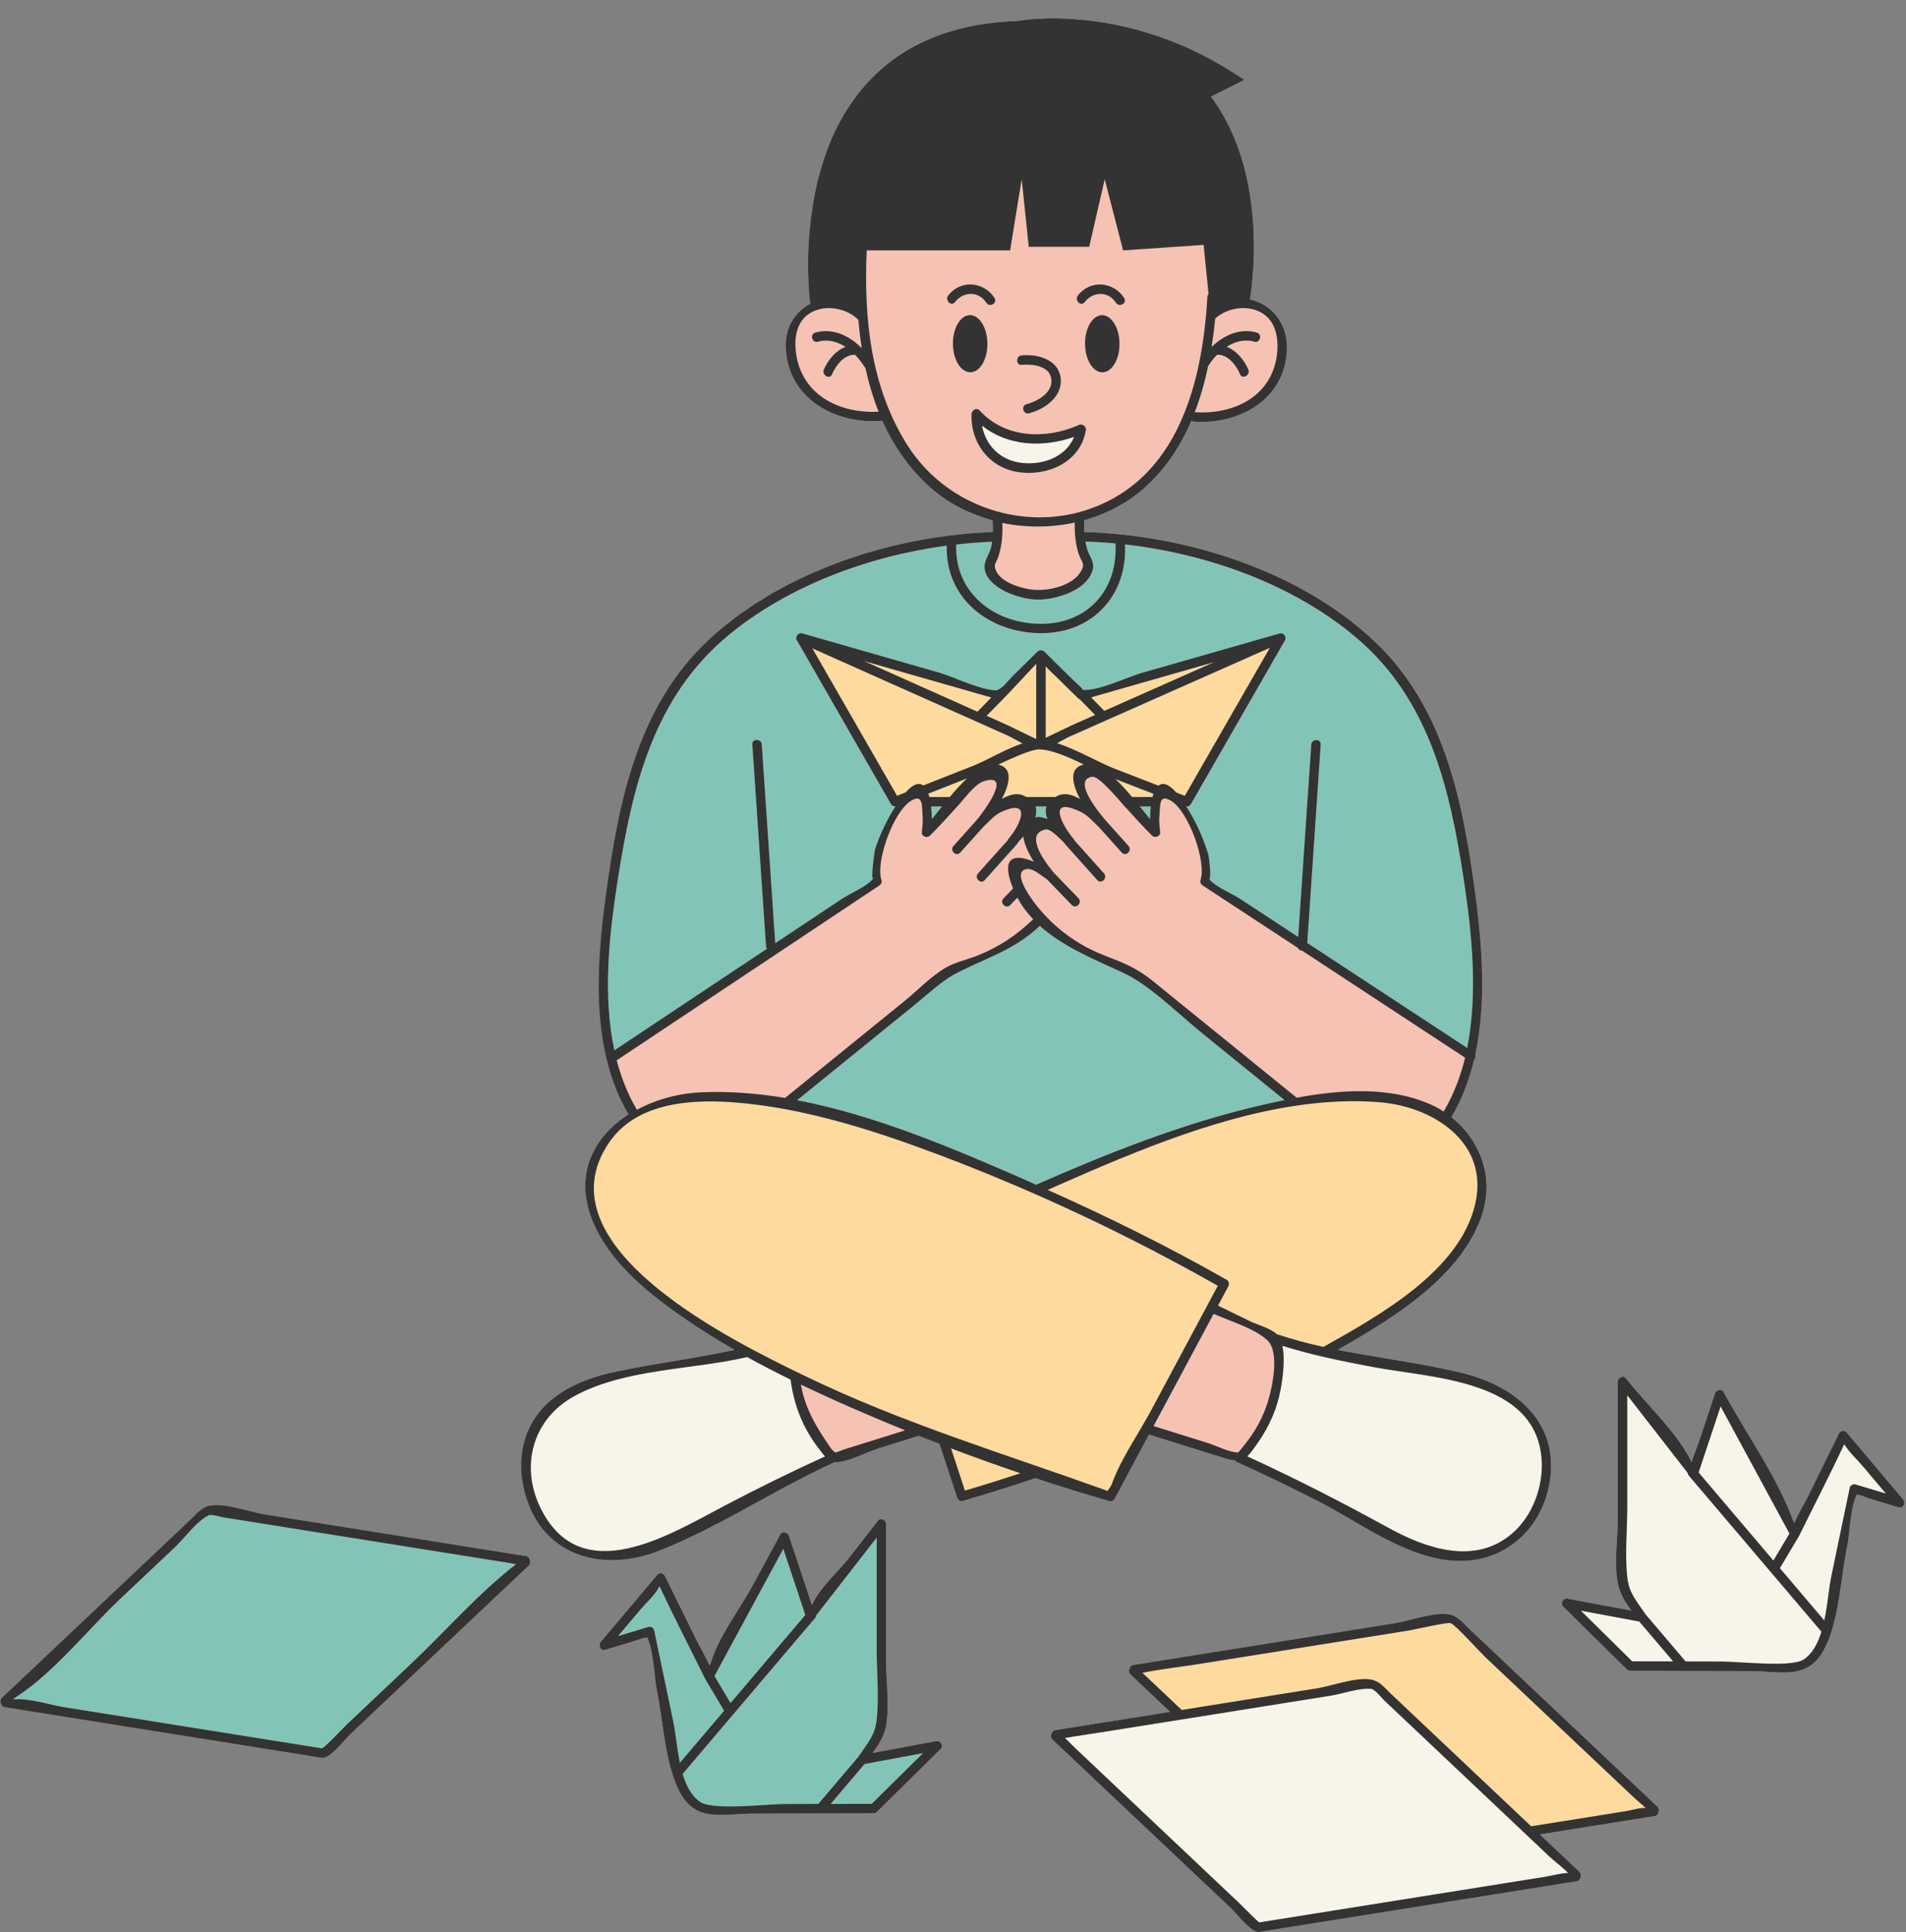 <?xml version="1.0" encoding="UTF-8"?><svg xmlns="http://www.w3.org/2000/svg" xmlns:xlink="http://www.w3.org/1999/xlink" height="504.8" preserveAspectRatio="xMidYMid meet" version="1.0" viewBox="-0.1 -4.8 498.2 504.8" width="498.2" zoomAndPan="magnify"><rect x="-0.1" y="-4.8" width="498.2" height="504.8" fill="#808080" stroke="none"/><g id="change1_1"><path d="M245.76,452.19c-5.55,5.47-11.09,10.95-16.64,16.42c-0.03,0.03-0.07,0.04-0.1,0.07 c-0.09,0.08-0.18,0.15-0.3,0.2c-0.11,0.04-0.21,0.05-0.31,0.06c-0.06,0-0.1,0.03-0.16,0.03c-4.55,0.01-9.09,0.02-13.64,0.03 c-0.14,0.03-0.28,0.03-0.42,0c-5.75,0.02-11.5,0.03-17.25,0.04c-8.17,0.01-15.25,2.52-19.5-5.91c-3.78-7.5-4.19-18.47-5.9-26.68 c-0.66-3.13-0.79-10.22-2.51-13.46c-0.08,0.02-0.16,0.04-0.26,0.06c-1.28,0.22-2.57,0.77-3.82,1.15c-2.27,0.68-4.55,1.37-6.82,2.05 c-1.26,0.38-1.95-1.18-1.2-2.07c4.93-5.84,9.86-11.69,14.79-17.54c0.49-0.58,1.61-0.43,1.94,0.25c2.81,5.69,5.61,11.39,8.42,17.09 c1.02,2.06,2.36,4.2,3.3,6.38c0.13-0.24,0.25-0.48,0.32-0.73c2.02-6.85,7.63-14.09,11.03-20.36c2.37-4.37,4.74-8.75,7.11-13.12 c0.53-0.98,1.94-0.66,2.26,0.3c1.43,4.3,2.87,8.6,4.3,12.9c0.57,1.73,1.19,3.47,1.75,5.21c1.73-4.26,7.01-8.9,9.78-12.46 c2.49-3.21,4.98-6.41,7.47-9.61c0.69-0.89,2.11-0.1,2.11,0.87c0,11.88,0,23.76,0,35.64c0,5.42,0.92,11.78,0,17.13 c-0.46,2.7-1.93,4.85-3.52,7.06c5.53-1.02,11.05-2.05,16.58-3.08C245.73,449.89,246.71,451.25,245.76,452.19z M497.34,386.95 c-4.93-5.85-9.86-11.7-14.79-17.54c-0.49-0.58-1.61-0.43-1.94,0.25c-2.67,5.42-5.34,10.84-8.01,16.27c-1.13,2.3-2.65,4.73-3.69,7.18 c-0.12-0.23-0.25-0.46-0.33-0.69c-4.26-11.53-12.27-22.64-18.13-33.48c-0.53-0.98-1.94-0.67-2.26,0.3c-1.43,4.3-2.87,8.6-4.3,12.9 c-0.55,1.64-1.35,3.38-1.82,5.1c-3.68-7.75-11.92-15.18-17.18-21.95c-0.69-0.88-2.11-0.11-2.11,0.87c0,11.88,0,23.76,0,35.64 c0,5.36-1.03,11.85,0,17.13c0.53,2.71,1.95,4.83,3.53,7.06c-5.53-1.03-11.06-2.06-16.59-3.09c-1.16-0.22-2.14,1.14-1.2,2.07 c5.55,5.47,11.09,10.95,16.64,16.42c0.03,0.03,0.07,0.04,0.1,0.06c0.09,0.08,0.19,0.15,0.31,0.2c0.1,0.04,0.2,0.05,0.3,0.06 c0.06,0.01,0.1,0.03,0.16,0.03c4.55,0.01,9.09,0.02,13.64,0.03c0.14,0.03,0.28,0.03,0.42,0c5.75,0.01,11.5,0.02,17.25,0.04 c8.28,0.02,15.14,2.51,19.5-5.91c3.84-7.41,4.19-18.52,5.9-26.68c0.67-3.2,0.78-10.3,2.54-13.52c0.89,0,2.36,0.76,3.18,1.01 c2.57,0.77,5.13,1.55,7.7,2.32C497.41,389.4,498.09,387.84,497.34,386.95z M402.51,438.32c-6.18-5.83-12.35-11.66-18.53-17.5 c-1.73-1.64-2.96-3.35-5.19-3.8c-3.87-0.79-10.46,1.67-14.3,2.28c-9.33,1.49-18.66,2.98-27.99,4.47c-13.5,2.15-27,4.31-40.49,6.46 c-0.42,0.07-0.75,0.48-0.86,0.86c-0.04,0.12-0.08,0.25-0.11,0.37c-0.13,0.41,0.01,0.91,0.32,1.2c3.46,3.27,6.92,6.53,10.38,9.8 c-10.04,1.6-20.07,3.2-30.11,4.8c-0.42,0.07-0.75,0.48-0.86,0.86c-0.04,0.12-0.08,0.25-0.11,0.37c-0.13,0.41,0.01,0.91,0.32,1.2 c9.51,8.98,19.02,17.96,28.53,26.94c6.02,5.68,12.03,11.37,18.05,17.05c1.76,1.66,4.52,5.51,6.96,6.26c0.26,0.08,0.47,0.06,0.67,0 c27.64-4.41,55.27-8.82,82.91-13.23c0.42-0.07,0.75-0.48,0.86-0.86c0.04-0.12,0.08-0.25,0.11-0.37c0.13-0.41-0.01-0.91-0.32-1.2 c-3.46-3.27-6.92-6.53-10.38-9.8c10.04-1.6,20.07-3.2,30.11-4.8c0.42-0.07,0.75-0.48,0.86-0.86c0.04-0.12,0.08-0.25,0.11-0.37 c0.13-0.41-0.01-0.91-0.32-1.2C422.93,457.61,412.72,447.96,402.51,438.32z M138.36,402.63c-0.12-0.38-0.44-0.8-0.86-0.86 c-13.17-2.1-26.35-4.2-39.52-6.3c-9.65-1.54-19.31-3.08-28.96-4.62c-3.83-0.61-10.43-3.07-14.3-2.28c-2.23,0.45-3.45,2.16-5.19,3.8 c-5.94,5.61-11.89,11.23-17.83,16.84c-10.44,9.86-20.89,19.73-31.33,29.59c-0.31,0.29-0.44,0.79-0.32,1.2 c0.04,0.12,0.08,0.25,0.11,0.37c0.12,0.38,0.44,0.8,0.86,0.86c27.64,4.41,55.27,8.82,82.91,13.23c0.2,0.06,0.42,0.08,0.68,0 c2.46-0.76,5.21-4.61,6.96-6.26c6.02-5.68,12.03-11.37,18.05-17.05c9.51-8.98,19.02-17.96,28.53-26.94c0.31-0.29,0.44-0.79,0.32-1.2 C138.43,402.88,138.4,402.76,138.36,402.63z M291.24,386.8c3-5.6,6-11.2,8.99-16.8c6.56,2.05,13.12,4.1,19.68,6.15 c1.11,0.35,1.98,0.53,2.75,0.59c0.1,0.15,0.24,0.28,0.46,0.38c7.05,3.19,14.03,6.58,20.93,10.07c10.76,5.44,21.9,14.08,34.14,15.63 c14.23,1.81,25.49-7.96,27.01-22c1.58-14.58-9.51-23.48-22.6-26.78c-10.86-2.75-22.05-4.02-33.05-6.18 c14.62-8.29,33.37-19.66,38.1-36.43c2.65-9.39-1.15-18.67-8.36-24.36c2.76-4.64,4.67-9.69,5.92-14.97c0.36-0.35,0.52-0.91,0.34-1.41 c3.01-13.98,1.7-29.4-0.13-42.81c-3.25-23.8-8.13-48.05-26.22-65.13c-19.55-18.46-49.19-27.8-75.81-28.56 c-0.02,0-0.03,0.01-0.05,0.01c-0.07-1.03-0.07-2.07-0.03-3.09c4.82-1.35,9.38-3.5,13.37-6.5c6.74-5.07,11.41-11.9,14.64-19.5 c0.18,0.13,0.38,0.23,0.65,0.25c12.4,0.89,24.66-6.4,24.31-20.05c-0.16-6.26-4.49-10.76-9.65-11.87c0.95-5.94,4.37-33.5-10.19-52.95 l8.68-4.39c-30.2-20.86-58.9-15.48-58.9-15.48l0.07,0.04c-64.46,1.85-54.61,73.78-54.61,73.78s0.13,0,0.34,0 c-3.82,1.87-6.67,5.75-6.67,10.85c0,13.66,12.54,20.81,24.92,19.92c0.11-0.01,0.2-0.05,0.3-0.08c2.88,6.43,6.86,12.3,12.3,17.24 c4.69,4.25,10.41,7.18,16.53,8.82c0.07,1,0.1,2.02,0.06,3.04c-26.01,0.98-54.66,10.11-73.92,27.81 c-18.99,17.46-23.89,42.54-27.25,67.16c-2.52,18.47-4,40.34,5.92,57.1c0.01,0.02,0.03,0.03,0.05,0.05 c-9.29,5.94-14.66,16.05-9.03,28.68c4.76,10.7,14.93,18.62,24.34,25.08c4.03,2.76,8.19,5.33,12.42,7.76 c-9.98,2.14-20.08,3.45-30.07,5.47c-6.92,1.4-14.13,3.85-19.28,8.9c-7.18,7.05-7.99,17.53-4.26,26.56 c5.69,13.82,20.5,16.73,33.49,11.7c15.91-6.16,30.69-16.23,46.32-23.32c3.12,0.25,8.19-2.56,11.15-3.48c3.6-1.12,7.2-2.25,10.8-3.37 c1.79,0.71,3.59,1.41,5.38,2.11c1.54,4.68,3.09,9.36,4.63,14.04c0.21,0.63,0.85,1.05,1.52,0.86c6.36-1.82,12.65-3.86,18.92-5.94 c6.38,2.14,12.8,4.13,19.25,5.97C290.35,387.52,290.98,387.28,291.24,386.8z" fill="#F5C2B4"/></g><g id="change2_1"><path d="M189.15,442.14c-3.85,4.53-7.71,9.07-11.56,13.6c-0.78-3.78-1.1-7.73-1.69-10.55 c-1.67-8.02-3.35-16.04-5.02-24.06c-0.13-0.64-0.91-1.04-1.52-0.86c-2.64,0.8-5.29,1.59-7.93,2.39c1.96-2.32,3.92-4.65,5.88-6.97 c1.48-1.76,3.6-3.56,4.69-5.56c0.11-0.21,0.18-0.35,0.26-0.52c3.81,8.12,7.94,16.1,11.9,24.14 C185.82,436.55,187.49,439.35,189.15,442.14z M229.04,444.51c0.65-5.94,0-12.34,0-18.31c0-9.75,0-19.5,0-29.25 c-5.26,6.77-10.53,13.54-15.79,20.3c-0.03,0.23-0.1,0.46-0.28,0.67c-11.55,13.59-23.1,27.18-34.65,40.77 c0.91,3.04,2.28,5.72,4.57,7.29c3.42,2.33,17,0.57,22.63,0.56c2.75-0.01,5.51-0.01,8.26-0.02c3.49-4.1,6.97-8.2,10.46-12.3 C226.8,450.47,228.59,448.61,229.04,444.51z M210.4,417.15c-1.92-5.76-3.84-11.52-5.76-17.28c-6,11.08-12,22.15-18,33.23 c1.4,2.35,2.8,4.71,4.2,7.06C197.36,432.49,203.88,424.82,210.4,417.15z M217.04,466.51c3.57-0.01,7.14-0.02,10.71-0.02 c4.47-4.41,8.94-8.83,13.42-13.24c-5.09,0.95-10.19,1.9-15.28,2.84C222.94,459.56,219.99,463.04,217.04,466.51z M117.6,401.07 c-14.26-2.27-28.51-4.55-42.77-6.82c-5.49-0.88-10.98-1.75-16.47-2.63c-1.06-0.17-2.63-0.72-3.75-0.63 c-0.05,0.02-0.06,0.04-0.12,0.07c-3.17,1.54-6.33,6-8.9,8.42c-4.75,4.48-9.5,8.97-14.25,13.45c-8.46,7.99-17.19,19.11-26.96,25.46 c-0.48,0.31-0.82,0.56-1.06,0.77c0.16,0.01,0.3,0.01,0.41,0c4.07-0.27,9.15,1.46,13.17,2.1c22.4,3.57,44.79,7.15,67.19,10.72 c1.06-0.55,5.16-5,6.72-6.47c5.46-5.15,10.91-10.3,16.37-15.46c9.02-8.52,17.77-18.58,27.62-26.21c-0.81-0.13-1.62-0.28-2.42-0.41 C127.45,402.64,122.53,401.86,117.6,401.07z M382.52,225.15c-3.63-23.87-8.97-47.07-28.11-63.3c-16.28-13.81-38.78-21.9-60.47-24.36 c0.7,13.25-8.44,23.24-21.93,23.2c-13.43-0.04-25.05-8.96-24.64-22.88c-20.53,2.76-41.49,10.55-57.03,23.39 c-19.72,16.3-25.21,39.8-29,64.1c-2.16,13.87-3.97,29.96-0.85,44.42c13.3-8.85,26.61-17.71,39.91-26.56 c-0.14-0.23-0.26-0.44-0.28-0.73c-1.19-17.56-2.38-35.11-3.57-52.67c-0.11-1.59,2.36-1.58,2.47,0c1.17,17.31,2.35,34.62,3.52,51.93 c5.82-3.87,11.63-7.74,17.45-11.61c1.97-1.31,6.68-3.29,8.19-5.34c-0.81,0.57,0.36-7.32,0.4-7.45c1.28-3.97,3.16-7.87,5.41-11.41 c-0.52,0.13-0.91-0.1-1.13-0.48c-0.03-0.04-0.07-0.06-0.1-0.11c-8.15-14.18-16.29-28.35-24.44-42.53c-0.31-0.29-0.37-0.67-0.25-1.03 c0.13-0.66,0.78-1.21,1.52-0.99c12.01,3.44,24.02,6.87,36.02,10.31c3.4,0.97,10.82,4.66,14.92,4.57c0.09-0.09,0.3-0.22,0.71-0.43 c1-0.51,2.45-2.42,3.22-3.17c2.21-2.18,4.43-4.36,6.64-6.54c0,0,0.01-0.01,0.02-0.01c0.02-0.02,0.05-0.03,0.08-0.05 c0.46-0.37,1.11-0.37,1.56,0.01c0.02,0.02,0.05,0.03,0.07,0.05c0,0,0.01,0.01,0.02,0.01c2.21,2.18,4.43,4.36,6.64,6.54 c1.69,1.66,3.94,3.51,3.35,3.47c4.39,0.3,11.33-3.24,15.5-4.43c12.01-3.44,24.02-6.87,36.02-10.31c1.05-0.3,1.93,0.89,1.4,1.82 c-8.19,14.25-16.37,28.49-24.56,42.74c-0.03,0.05-0.07,0.07-0.1,0.12c-0.22,0.38-0.61,0.61-1.14,0.48 c2.51,3.95,4.55,8.35,5.84,12.83c0.06,0.21,0.92,6.74,0.08,6.09c1.56,2.05,6.11,3.9,8.13,5.23c5.07,3.33,10.15,6.66,15.22,9.99 c1.14-16.75,2.27-33.5,3.41-50.25c0.11-1.58,2.58-1.59,2.47,0c-1.17,17.27-2.34,34.54-3.51,51.81c13.93,9.14,27.87,18.29,41.8,27.43 C386.28,254.68,384.6,238.77,382.52,225.15z M272.01,158.17c12.35,0,20.17-9.06,19.45-20.99c-2.63-0.25-5.25-0.42-7.84-0.5 c0.11,0.62,0.23,1.23,0.4,1.82c0.57,2.1,2.01,3.34,1.52,5.41c-1.32,5.65-10,8.12-14.84,7.93c-4.22-0.16-12.59-2.8-13.43-8 c-0.32-2.01,1.25-3.72,1.71-5.76c0.1-0.44,0.17-0.9,0.24-1.35c-3.1,0.12-6.22,0.37-9.37,0.73 C249.38,150.05,259.78,158.17,272.01,158.17z M293.46,249.34c-7.32-3.4-15.62-6.72-21.76-12.24c-7.14,6.66-14.09,8.27-22.5,12.74 c-3.04,1.62-7.21,5.44-10.42,8.05c-10.17,8.25-20.35,16.5-30.52,24.75c20.84,3.98,41.47,12.88,60.03,20.99 c0.81,0.36,1.62,0.74,2.43,1.1c18.78-8.27,38.04-15.91,58.06-20.6c2.23-0.52,4.54-1.04,6.89-1.52 c-7.21-5.85-14.42-11.69-21.62-17.54C307.61,259.85,300.4,252.56,293.46,249.34z M273.68,209.21c-0.45-1.14-0.61-2.27-0.25-3.31 c-0.96,0-1.92,0-2.88,0c0.31,0.89,0.25,1.85-0.06,2.82C271.52,208.53,272.6,208.74,273.68,209.21z M243.27,205.9 c0.13,1.06,0.19,2.19,0.2,3.33c0.82-1.01,1.71-2.14,2.67-3.33C245.18,205.9,244.23,205.9,243.27,205.9z M297.83,205.9 c0.96,1.2,1.86,2.33,2.68,3.33c0.01-1.14,0.07-2.27,0.19-3.33C299.74,205.9,298.79,205.9,297.83,205.9z" fill="#83C4B8"/></g><g id="change3_1"><path d="M430.1,467.59h-0.01c-1.66-0.1-3.62,0.58-5.27,0.84c-8.23,1.32-16.45,2.63-24.68,3.94 c-6.01-5.67-12.01-11.34-18.01-17.01c-6.18-5.84-12.35-11.67-18.53-17.5c-1.74-1.64-2.96-3.35-5.19-3.8 c-3.87-0.79-10.47,1.67-14.3,2.28c-9.33,1.49-18.66,2.97-27.98,4.47c-2.44,0.39-4.87,0.78-7.31,1.17c-2.34-2.21-4.67-4.41-7.01-6.62 c-1.09-1.03-2.17-2.07-3.27-3.09c4.64-0.96,9.46-1.46,14.13-2.2c18.24-2.9,36.47-5.81,54.7-8.72c2.56-0.41,10.74-2.36,11.73-2.06 c1.21,0.36,7.37,7.27,9.4,9.19c12.82,12.11,25.64,24.21,38.46,36.32C427.93,465.71,429.1,466.61,430.1,467.59z M320.51,329.59 c0.45,0.26,0.6,0.65,0.58,1.05c0.01,0.21-0.02,0.42-0.14,0.64c-0.9,1.68-1.8,3.37-2.7,5.05c2.84,1.38,5.67,2.77,8.51,4.15 c1.69,0.82,5.29,1.81,6.84,3.3c4.02,1.36,8.11,2.44,12.23,3.34c14.46-8.15,35.66-19.81,39.68-37.4 c3.68-16.08-11.02-25.36-24.89-26.52c-7.38-0.62-14.9-0.19-22.44,0.96c-22.3,3.4-44.75,13.23-64.45,21.93 C289.65,313.21,305.37,320.95,320.51,329.59z M252.13,384.65c4.86-1.41,9.7-2.95,14.52-4.53c-6.09-2.06-12.15-4.23-18.16-6.51 C249.7,377.29,250.92,380.97,252.13,384.65z M318.23,331.13c-23.07-13.09-47.37-24.56-72.15-33.94 c-16.11-6.1-32.9-11.62-50.08-13.58c-12.36-1.41-28.86-1.49-36.79,9.96c-18.95,27.35,33.16,52.43,51.01,61.08 c25.4,12.31,51.94,20.29,78.36,29.77c0.19,0.08,0.5,0.21,0.82,0.33c0.2-0.36,0.84-1.03,1.19-1.99c2.35-6.49,6.89-12.86,10.14-18.95 C306.56,352.92,312.39,342.02,318.23,331.13z M255.39,181.16c1.21-1.24,2.42-2.47,3.63-3.71c-11.11-3.18-22.21-6.36-33.3-9.53 c5.13,2.29,10.25,4.57,15.38,6.86C245.86,176.91,250.63,179.03,255.39,181.16z M262.54,184.35c1.66,0.74,6.24,3.04,8.21,3.95 c0-6.55,0-13.09,0-19.64c-2.29,2.39-7.09,7.62-8.53,9.04c-1.48,1.51-2.95,3.02-4.43,4.53C259.37,182.94,260.95,183.64,262.54,184.35 z M302.23,174.87c5.03-2.23,10.05-4.45,15.08-6.68c-10.73,3.07-21.47,6.14-32.2,9.22c1.15,1.18,2.3,2.35,3.45,3.53 C293.12,178.91,297.68,176.89,302.23,174.87z M261.79,203.95c1.9-1.11,3.88-1.68,5.67-0.9c0.27,0.12,0.48,0.25,0.72,0.38 c2.55,0,5.09,0,7.64,0c0.22-0.13,0.43-0.26,0.71-0.38c1.78-0.77,3.77-0.2,5.68,0.92c-2.06-3.99-3.02-8.16,1.01-9.02 c-4.11-1.99-8.55-3.96-11.77-3.95c-1.94,0-6.45,2.02-10.63,3.96C264.77,195.85,263.83,199.98,261.79,203.95z M248.16,203.43 c1.45-1.73,2.98-3.44,4.53-4.87c-3.38,1.33-6.76,2.66-10.14,3.99c0.1,0.27,0.19,0.57,0.27,0.88 C244.6,203.43,246.38,203.43,248.16,203.43z M286.14,182c-1.32-1.35-2.65-2.71-3.97-4.06c-0.15-0.06-0.3-0.12-0.41-0.24 c-1.77-1.75-3.55-3.49-5.32-5.24c-0.51-0.51-2.06-1.95-3.21-3.16c0,6.23,0,12.45,0,18.68c2.22-1.05,6.18-2.99,7.56-3.61 C282.57,183.58,284.36,182.79,286.14,182z M236.61,202.25c2.03-2.28,3.53-2.63,4.6-1.81c4.34-1.71,8.69-3.42,13.03-5.13 c3.39-1.34,8.43-4.36,12.9-5.87c-1.47-0.77-2.89-1.63-3.92-2.09c-7.19-3.22-14.38-6.43-21.58-9.64c-9.8-4.37-19.61-8.75-29.41-13.12 c7.38,12.85,14.77,25.69,22.15,38.54C235.12,202.84,235.87,202.54,236.61,202.25z M301.14,203.43c0.08-0.29,0.16-0.57,0.25-0.83 c-3.32-1.28-6.63-2.57-9.95-3.85c1.5,1.39,2.96,3.02,4.35,4.68C297.57,203.43,299.36,203.43,301.14,203.43z M279.48,187.64 c-0.89,0.4-2.06,1.09-3.28,1.74c5.11,1.59,10.9,5.04,15.03,6.64c3.82,1.48,7.65,2.96,11.47,4.44c1.08-0.87,2.61-0.53,4.69,1.81 c0.74,0.28,1.47,0.57,2.21,0.85c7.41-12.9,14.83-25.8,22.24-38.69c-10.06,4.46-20.11,8.92-30.16,13.37 C294.28,181.08,286.88,184.36,279.48,187.64z" fill="#FFDA9F"/></g><g id="change4_1"><path d="M441.31,380.7c11.57,13.6,23.13,27.21,34.69,40.81c-0.93,3.05-2.33,5.72-4.61,7.24 c-3.29,2.19-16.23,0.57-21.66,0.56c-3.08-0.01-6.16-0.01-9.24-0.02c-3.49-4.1-6.97-8.2-10.46-12.3c-2.52-3.7-4.35-5.65-4.79-9.7 c-0.65-5.95,0-12.33,0-18.31c0-9.75,0-19.5,0-29.25c5.26,6.76,10.53,13.53,15.79,20.3C441.06,380.26,441.13,380.49,441.31,380.7z M486.97,378.47c-1.59-1.89-3.72-3.82-5.02-5.94c-3.79,8.07-7.89,16-11.83,23.99c-1.67,2.8-3.33,5.6-5,8.4 c3.88,4.56,7.76,9.12,11.63,13.67c0.88-4.15,1.2-8.55,1.83-11.56c1.61-7.71,3.22-15.41,4.82-23.12c0.13-0.64,0.91-1.05,1.52-0.86 c2.64,0.8,5.29,1.59,7.93,2.39C490.89,383.12,488.93,380.79,486.97,378.47z M413.11,416.02c4.47,4.41,8.94,8.83,13.42,13.24 c3.57,0.01,7.15,0.02,10.72,0.02c-2.95-3.47-5.9-6.95-8.85-10.42C423.3,417.92,418.21,416.97,413.11,416.02z M467.64,395.87 c-6-11.08-12-22.15-18-33.23c-1.92,5.76-3.84,11.52-5.76,17.28c6.52,7.67,13.04,15.34,19.55,23.01 C464.84,400.58,466.24,398.23,467.64,395.87z M374.9,451.94c-4.35-4.11-8.7-8.22-13.06-12.33c-0.91-0.86-2.08-2.49-3.22-3.04 c-0.07-0.04-0.1-0.05-0.15-0.08c-3.17-0.38-7.68,1.27-10.8,1.77c-6.14,0.98-12.27,1.96-18.41,2.94c-13.82,2.2-27.64,4.41-41.46,6.61 c-3.18,0.51-6.39,0.93-9.56,1.51c0.87,0.78,1.68,1.67,2.52,2.46c9.55,9.02,19.11,18.05,28.66,27.07c4.77,4.51,9.55,9.02,14.32,13.53 c1.17,1.11,4.61,4.64,5.29,5.11c24.91-3.97,49.83-7.95,74.74-11.92c1.9-0.31,4.09-0.98,6.02-0.99c-1.52-1.59-3.58-3.07-5.02-4.43 C394.81,470.75,384.86,461.35,374.9,451.94z M280.67,109.35c-8.15,2.85-17.37,2.45-24.1-2.97c0.9,4.94,4.48,8.85,9.81,9.68 C272.13,116.95,278.46,114.74,280.67,109.35z M206.55,355.65c-3.84-1.89-7.64-3.85-11.38-5.92c-0.05,0.02-0.08,0.05-0.14,0.06 c-14.43,3.32-31.85,2.99-45,10.16c-11.09,6.05-14.3,18.59-8.65,29.64c10.64,20.8,33.4,6.65,47.61-0.83 c8.73-4.59,17.59-8.96,26.57-13.05c-0.63-0.69-1.18-1.49-1.73-2.19C209.73,368.25,207.39,362.21,206.55,355.65z M395.12,395.88 c5.34-4.58,8.18-12.17,7.74-19.19c-1.3-21.1-28.64-21.39-44.06-24.32c-7.94-1.51-16-3.13-23.74-5.57c0.82,3.68,0.05,8.89-0.49,11.72 c-0.92,4.8-2.94,9.38-5.73,13.38c-1.21,1.74-2.07,2.99-2.95,3.8c12.59,5.75,24.89,12.08,37.02,18.73 C372.78,399.84,385.44,404.19,395.12,395.88z" fill="#F7F5E9"/></g><g id="change5_1"><path d="M244.57,450.11c-5.53,1.03-11.05,2.06-16.58,3.08c0.34-0.47,0.67-0.95,0.99-1.42 c0.08-0.12,0.16-0.24,0.24-0.36c0.33-0.51,0.65-1.02,0.94-1.55c0.01-0.03,0.03-0.06,0.04-0.08c0.26-0.48,0.48-0.98,0.68-1.49 c0.05-0.14,0.11-0.28,0.16-0.42c0.2-0.56,0.36-1.13,0.47-1.74c0.92-5.35,0-11.71,0-17.13c0-11.88,0-23.76,0-35.64 c0-0.97-1.42-1.76-2.11-0.87c-2.49,3.2-4.98,6.4-7.47,9.61c-2.77,3.56-8.05,8.2-9.78,12.46c-0.56-1.74-1.18-3.48-1.75-5.21 c-1.43-4.3-2.87-8.6-4.3-12.9c-0.32-0.96-1.73-1.28-2.26-0.3c-2.37,4.37-4.74,8.75-7.11,13.12c-3.4,6.27-9.01,13.51-11.03,20.36 c-0.07,0.25-0.19,0.49-0.32,0.73c-0.94-2.18-2.28-4.32-3.3-6.38c-2.81-5.7-5.61-11.4-8.42-17.09c-0.33-0.68-1.45-0.83-1.94-0.25 c-4.93,5.85-9.86,11.7-14.79,17.54c-0.75,0.89-0.06,2.45,1.2,2.07c2.27-0.68,4.55-1.37,6.82-2.05c1.25-0.38,2.54-0.93,3.82-1.15 c0.1-0.02,0.18-0.04,0.26-0.06c1.31,2.47,1.7,7.16,2.1,10.65c0.06,0.49,0.11,0.96,0.17,1.4c0.01,0.05,0.01,0.1,0.02,0.15 c0.07,0.46,0.13,0.9,0.21,1.26c1.71,8.21,2.12,19.18,5.9,26.68c4.25,8.43,11.33,5.92,19.5,5.91c5.75-0.01,11.5-0.02,17.25-0.04 c0.14,0.03,0.28,0.03,0.42,0c4.55-0.01,9.09-0.02,13.64-0.03c0.06,0,0.1-0.03,0.16-0.03c0.1-0.01,0.2-0.02,0.31-0.06 c0.12-0.05,0.21-0.12,0.3-0.2c0.03-0.03,0.07-0.04,0.1-0.07c5.55-5.47,11.09-10.95,16.64-16.42 C246.71,451.25,245.73,449.89,244.57,450.11z M204.64,399.87c1.92,5.76,3.84,11.52,5.76,17.28c-6.52,7.67-13.04,15.34-19.55,23.01 c-1.4-2.35-2.8-4.71-4.2-7.06C192.64,422.02,198.64,410.94,204.64,399.87z M175.92,445.21c-1.69-8.03-3.36-16.05-5.03-24.07 c-0.13-0.64-0.91-1.05-1.52-0.86c-2.64,0.8-5.29,1.59-7.93,2.39c1.96-2.32,3.92-4.65,5.88-6.97c1.48-1.75,3.59-3.56,4.69-5.56 c0.12-0.21,0.18-0.36,0.26-0.52c3.81,8.11,7.94,16.09,11.9,24.14c1.67,2.8,3.33,5.6,5,8.4c-3.85,4.53-7.71,9.07-11.56,13.6 C176.83,451.98,176.51,448.03,175.92,445.21z M213.79,466.51c-2.75,0.01-5.51,0.01-8.26,0.02c-5.63,0.01-19.22,1.77-22.63-0.56 c-2.29-1.56-3.66-4.25-4.57-7.29c11.55-13.59,23.1-27.18,34.65-40.77c0.18-0.21,0.25-0.44,0.28-0.67 c5.26-6.77,10.53-13.54,15.79-20.3c0,9.75,0,19.5,0,29.25c0,5.97,0.65,12.37,0,18.31c-0.45,4.1-2.25,5.96-4.79,9.7 C220.76,458.31,217.28,462.41,213.79,466.51z M227.75,466.49c-3.57,0.01-7.15,0.02-10.72,0.02c2.95-3.47,5.9-6.95,8.85-10.42 c5.09-0.95,10.19-1.9,15.28-2.84C236.7,457.66,232.23,462.07,227.75,466.49z M497.34,386.95c-4.93-5.85-9.86-11.7-14.79-17.54 c-0.49-0.58-1.61-0.43-1.94,0.25c-2.67,5.42-5.34,10.84-8.01,16.27c-1.13,2.3-2.65,4.72-3.69,7.18c-0.12-0.23-0.25-0.46-0.33-0.69 c-4.26-11.53-12.27-22.64-18.13-33.48c-0.53-0.98-1.94-0.67-2.26,0.3c-1.43,4.3-2.87,8.6-4.3,12.9c-0.55,1.64-1.35,3.38-1.82,5.1 c-2.8-5.89-8.22-11.59-12.98-16.96c-0.71-0.8-1.41-1.6-2.08-2.39c-0.02-0.03-0.05-0.05-0.07-0.08c-0.72-0.85-1.41-1.69-2.06-2.52 c-0.69-0.88-2.11-0.11-2.11,0.87c0,11.88,0,23.76,0,35.64c0,5.36-1.03,11.85,0,17.13c0.12,0.61,0.3,1.18,0.5,1.74 c0.05,0.14,0.1,0.28,0.16,0.42c0.21,0.51,0.43,1.02,0.69,1.5c0.01,0.02,0.02,0.05,0.03,0.07c0.28,0.52,0.6,1.03,0.93,1.54 c0.08,0.12,0.16,0.25,0.24,0.37c0.32,0.47,0.64,0.95,0.98,1.42c-5.53-1.03-11.06-2.06-16.59-3.09c-1.16-0.22-2.14,1.14-1.2,2.07 c5.55,5.47,11.09,10.95,16.64,16.42c0.03,0.03,0.07,0.04,0.1,0.06c0.09,0.08,0.19,0.15,0.31,0.2c0.1,0.04,0.2,0.05,0.3,0.06 c0.06,0.01,0.1,0.03,0.16,0.03c4.55,0.01,9.09,0.02,13.64,0.03c0.14,0.03,0.28,0.03,0.42,0c5.75,0.01,11.5,0.02,17.25,0.04 c8.28,0.02,15.14,2.51,19.5-5.91c3.84-7.41,4.19-18.52,5.9-26.68c0.08-0.38,0.15-0.82,0.22-1.29c0.01-0.04,0.01-0.08,0.02-0.13 c0.06-0.45,0.12-0.94,0.18-1.45c0.14-1.19,0.27-2.51,0.44-3.84c0-0.02,0.01-0.04,0.01-0.07c0.08-0.63,0.17-1.25,0.27-1.86 c0-0.02,0.01-0.04,0.01-0.06c0.1-0.62,0.22-1.22,0.35-1.8c0.27-1.17,0.6-2.22,1.04-3.02c0.89,0,2.36,0.76,3.18,1.01 c2.57,0.77,5.13,1.55,7.7,2.32C497.41,389.4,498.09,387.84,497.34,386.95z M449.64,362.64c6,11.08,12,22.15,18,33.23 c-1.4,2.35-2.8,4.71-4.2,7.06c-6.52-7.67-13.04-15.34-19.55-23.01C445.8,374.16,447.72,368.4,449.64,362.64z M426.53,429.26 c-4.47-4.41-8.94-8.83-13.42-13.24c5.09,0.95,10.19,1.9,15.28,2.84c2.95,3.47,5.9,6.95,8.85,10.42 C433.68,429.28,430.11,429.27,426.53,429.26z M471.39,428.75c-3.29,2.19-16.23,0.57-21.66,0.56c-3.08-0.01-6.16-0.01-9.24-0.02 c-3.49-4.1-6.97-8.2-10.46-12.3c-2.52-3.7-4.35-5.65-4.79-9.7c-0.65-5.95,0-12.33,0-18.31c0-9.75,0-19.5,0-29.25 c5.26,6.77,10.53,13.54,15.79,20.3c0.03,0.23,0.1,0.46,0.28,0.67c11.56,13.6,23.12,27.21,34.69,40.81 C475.06,424.57,473.67,427.23,471.39,428.75z M484.92,383.05c-0.61-0.18-1.39,0.22-1.52,0.86c-1.61,7.71-3.22,15.41-4.82,23.12 c-0.63,3.01-0.95,7.41-1.83,11.56c-3.87-4.56-7.74-9.11-11.62-13.67c1.67-2.8,3.33-5.6,5-8.4c3.94-7.99,8.04-15.93,11.83-23.99 c1.3,2.12,3.43,4.05,5.02,5.94c1.96,2.32,3.92,4.65,5.88,6.97C490.21,384.64,487.56,383.85,484.92,383.05z M402.51,438.32 c-6.18-5.83-12.35-11.66-18.53-17.5c-1.73-1.64-2.96-3.35-5.19-3.8c-3.87-0.79-10.46,1.67-14.3,2.28 c-9.33,1.49-18.66,2.98-27.99,4.47c-13.5,2.15-27,4.31-40.49,6.46c-0.42,0.07-0.75,0.48-0.86,0.86c-0.04,0.12-0.08,0.25-0.11,0.37 c-0.13,0.41,0.01,0.91,0.32,1.2c3.46,3.27,6.92,6.53,10.38,9.8c-10.04,1.6-20.07,3.2-30.11,4.8c-0.42,0.07-0.75,0.48-0.86,0.86 c-0.04,0.12-0.08,0.25-0.11,0.37c-0.13,0.41,0.01,0.91,0.32,1.2c9.51,8.98,19.02,17.96,28.53,26.94 c6.02,5.68,12.03,11.37,18.05,17.05c1.76,1.66,4.52,5.51,6.96,6.26c0.15,0.05,0.28,0.05,0.42,0.04c0.09-0.01,0.18-0.02,0.26-0.04 c27.64-4.41,55.27-8.82,82.91-13.23c0.42-0.07,0.75-0.48,0.86-0.86c0.04-0.12,0.08-0.25,0.11-0.37c0.13-0.41-0.01-0.91-0.32-1.2 c-3.46-3.27-6.92-6.53-10.38-9.8c10.04-1.6,20.07-3.2,30.11-4.8c0.42-0.07,0.75-0.48,0.86-0.86c0.04-0.12,0.08-0.25,0.11-0.37 c0.13-0.41-0.01-0.91-0.32-1.2C422.93,457.61,412.72,447.96,402.51,438.32z M404.77,480.14c1.45,1.37,3.5,2.84,5.02,4.43 c-1.93,0.01-4.12,0.68-6.01,0.98c-24.91,3.97-49.83,7.95-74.74,11.92c-0.68-0.46-4.12-4-5.29-5.11c-4.77-4.51-9.55-9.02-14.32-13.53 c-9.55-9.02-19.11-18.05-28.66-27.07c-0.83-0.79-1.64-1.68-2.52-2.46c3.17-0.58,6.39-1,9.56-1.51c13.82-2.2,27.64-4.41,41.46-6.61 c6.14-0.98,12.27-1.96,18.41-2.94c3.12-0.5,7.63-2.14,10.8-1.77c0.05,0.03,0.07,0.04,0.15,0.08c1.13,0.55,2.31,2.18,3.22,3.04 c4.35,4.11,8.7,8.22,13.06,12.33C384.86,461.34,394.81,470.74,404.77,480.14z M424.8,468.42c-8.23,1.31-16.45,2.62-24.68,3.94 c-6-5.67-12-11.34-18.01-17.01c-6.18-5.83-12.35-11.66-18.53-17.5c-1.73-1.64-2.96-3.35-5.19-3.8c-3.87-0.79-10.46,1.67-14.3,2.28 c-9.33,1.49-18.66,2.98-27.99,4.47c-2.44,0.39-4.87,0.78-7.31,1.17c-2.34-2.21-4.67-4.41-7.01-6.62c-1.09-1.03-2.18-2.07-3.27-3.09 c4.65-0.96,9.47-1.46,14.13-2.2c18.23-2.91,36.46-5.82,54.7-8.72c2.56-0.41,10.74-2.35,11.73-2.06c1.21,0.36,7.37,7.27,9.4,9.19 c12.82,12.11,25.64,24.21,38.46,36.32c0.96,0.91,2.13,1.81,3.14,2.79C428.41,467.48,426.45,468.16,424.8,468.42z M138.36,402.63 c-0.12-0.38-0.44-0.8-0.86-0.86c-13.17-2.1-26.35-4.2-39.52-6.3c-9.65-1.54-19.31-3.08-28.96-4.62c-3.83-0.61-10.43-3.07-14.3-2.28 c-2.23,0.45-3.45,2.16-5.19,3.8c-5.94,5.61-11.89,11.23-17.83,16.84c-10.44,9.86-20.89,19.73-31.33,29.59 c-0.31,0.29-0.44,0.79-0.32,1.2c0.04,0.12,0.08,0.25,0.11,0.37c0.12,0.38,0.44,0.8,0.86,0.86c27.64,4.41,55.27,8.82,82.91,13.23 c0.08,0.02,0.17,0.04,0.26,0.04c0.13,0,0.27,0.01,0.42-0.04c2.46-0.76,5.21-4.61,6.96-6.26c6.02-5.68,12.03-11.37,18.05-17.05 c9.51-8.98,19.02-17.96,28.53-26.94c0.31-0.29,0.44-0.79,0.32-1.2C138.43,402.88,138.4,402.76,138.36,402.63z M107.17,430.06 c-5.46,5.15-10.91,10.3-16.37,15.46c-1.56,1.47-5.65,5.92-6.72,6.47c-22.4-3.57-44.79-7.15-67.19-10.72 c-4.02-0.64-9.09-2.37-13.17-2.1c-0.11,0.01-0.26,0-0.41,0c0.25-0.2,0.58-0.45,1.06-0.77c9.77-6.35,18.51-17.48,26.96-25.46 c4.75-4.48,9.5-8.97,14.25-13.45c2.57-2.43,5.73-6.88,8.9-8.4c0.06-0.03,0.08-0.04,0.12-0.07c1.12-0.09,2.7,0.46,3.75,0.63 c5.49,0.88,10.98,1.75,16.47,2.63c14.26,2.27,28.51,4.55,42.77,6.82c4.93,0.79,9.85,1.57,14.78,2.36c0.8,0.13,1.61,0.28,2.42,0.41 C124.95,411.48,116.19,421.55,107.17,430.06z M266.96,88.04c4.04-0.35,9.34,0.97,10.13,5.59c0.85,4.98-3.92,8.43-8.2,9.55 c-1.55,0.41-2.2-1.98-0.66-2.38c3.06-0.8,7.31-3.27,6.38-7.03c-0.77-3.09-5-3.48-7.65-3.25C265.37,90.66,265.39,88.19,266.96,88.04z M281.65,72.39c3.24-4.15,9.28-3.65,12.09,0.67c0.87,1.34-1.27,2.58-2.13,1.25c-2.02-3.12-6.01-3-8.21-0.17 C282.42,75.39,280.68,73.63,281.65,72.39z M247.76,72.38c3.24-4.15,9.28-3.65,12.09,0.67c0.87,1.34-1.27,2.58-2.13,1.25 c-2.03-3.12-6.01-2.99-8.21-0.17C248.53,75.38,246.79,73.62,247.76,72.38z M253.54,92.46c-2.49,0.02-4.53-3.31-4.56-7.43 c-0.03-4.12,1.96-7.47,4.45-7.49c2.49-0.02,4.53,3.31,4.56,7.43C258.02,89.09,256.03,92.45,253.54,92.46z M292.52,84.98 c0.03,4.12-1.96,7.47-4.45,7.49c-2.49,0.02-4.53-3.31-4.56-7.43c-0.03-4.12,1.96-7.47,4.45-7.49S292.49,80.86,292.52,84.98z M283.66,107.9c0.2-0.38,0.12-0.83-0.15-1.2c-0.03-0.04-0.06-0.07-0.09-0.11c-0.06-0.07-0.12-0.13-0.2-0.18 c-0.08-0.06-0.16-0.11-0.24-0.15c-0.04-0.02-0.07-0.04-0.12-0.05c-0.4-0.16-0.83-0.14-1.14,0.11c-8.61,3.75-19.17,3.37-25.75-3.87 c-0.76-0.83-2.06-0.14-2.11,0.87c-0.34,7.56,4.59,14.04,12.14,15.22C273.57,119.71,282.17,116.05,283.66,107.9z M266.38,116.06 c-5.33-0.82-8.91-4.73-9.81-9.68c6.73,5.42,15.96,5.81,24.1,2.96C278.45,114.74,272.13,116.95,266.38,116.06z M280.27,384.53 c3.18,0.98,6.37,1.93,9.57,2.85c0.51,0.15,1.14-0.09,1.4-0.57c3-5.6,6-11.2,8.99-16.8c6.56,2.05,13.12,4.1,19.68,6.15 c0.56,0.17,1.04,0.3,1.5,0.4c0.45,0.1,0.86,0.16,1.24,0.19c0.03,0.05,0.08,0.09,0.12,0.13c0.09,0.09,0.19,0.18,0.34,0.25 c7.05,3.19,14.03,6.58,20.93,10.07c10.76,5.44,21.9,14.08,34.14,15.63c14.23,1.81,25.49-7.96,27.01-22 c1.58-14.58-9.51-23.48-22.6-26.78c-1.86-0.47-3.74-0.89-5.62-1.28c-0.38-0.08-0.76-0.16-1.14-0.24 c-8.71-1.77-17.56-2.95-26.29-4.66c0.05-0.03,0.11-0.06,0.16-0.09c0.88-0.5,1.78-1.01,2.68-1.53c0.32-0.19,0.65-0.38,0.98-0.57 c0.66-0.38,1.31-0.76,1.97-1.16c0.39-0.23,0.79-0.47,1.18-0.71c0.61-0.37,1.22-0.73,1.83-1.11c0.42-0.26,0.84-0.52,1.26-0.79 c0.59-0.37,1.17-0.74,1.76-1.11c0.44-0.28,0.88-0.58,1.31-0.86c0.57-0.37,1.13-0.75,1.69-1.13c0.44-0.3,0.88-0.61,1.32-0.92 c0.55-0.39,1.1-0.78,1.64-1.17c0.44-0.32,0.87-0.65,1.31-0.98c0.53-0.4,1.06-0.81,1.58-1.22c0.43-0.34,0.85-0.68,1.28-1.03 c0.51-0.42,1.01-0.84,1.51-1.27c0.41-0.36,0.82-0.71,1.22-1.08c0.49-0.44,0.97-0.89,1.44-1.34c0.39-0.37,0.77-0.74,1.15-1.12 c0.46-0.46,0.91-0.93,1.35-1.41c0.36-0.39,0.72-0.77,1.07-1.16c0.43-0.49,0.84-0.99,1.25-1.49c0.32-0.4,0.65-0.79,0.96-1.2 c0.4-0.52,0.77-1.06,1.14-1.6c0.28-0.4,0.57-0.8,0.83-1.21c0.37-0.57,0.7-1.16,1.03-1.75c0.22-0.39,0.47-0.78,0.68-1.18 c0.35-0.66,0.64-1.34,0.95-2.02c0.15-0.35,0.33-0.68,0.47-1.03c0.42-1.04,0.79-2.1,1.09-3.19c0.19-0.67,0.34-1.34,0.46-2 c0.04-0.21,0.07-0.42,0.1-0.64c0.07-0.46,0.13-0.92,0.18-1.37c0.02-0.24,0.04-0.48,0.05-0.72c0.03-0.44,0.04-0.88,0.04-1.32 c0-0.22,0.01-0.45,0-0.67c-0.02-0.54-0.06-1.07-0.11-1.61c-0.01-0.11-0.01-0.22-0.03-0.34c-0.07-0.62-0.18-1.23-0.31-1.84 c-0.05-0.24-0.11-0.48-0.17-0.72c-0.09-0.37-0.19-0.75-0.3-1.11c-0.08-0.27-0.17-0.54-0.26-0.81c-0.11-0.33-0.23-0.66-0.36-0.99 c-0.11-0.27-0.21-0.55-0.33-0.81c-0.14-0.32-0.3-0.64-0.45-0.96c-0.21-0.43-0.43-0.85-0.67-1.26c-0.18-0.33-0.37-0.65-0.57-0.97 c-0.18-0.29-0.39-0.57-0.58-0.86c-0.16-0.23-0.32-0.46-0.48-0.68c-0.22-0.29-0.44-0.57-0.67-0.85c-0.17-0.2-0.34-0.4-0.51-0.6 c-0.25-0.28-0.49-0.56-0.75-0.83c-0.16-0.17-0.33-0.33-0.49-0.49c-0.68-0.67-1.39-1.32-2.14-1.91c0.68-1.15,1.32-2.33,1.9-3.52 c0.01-0.03,0.03-0.06,0.04-0.09c0.57-1.17,1.09-2.37,1.56-3.58c0.02-0.04,0.03-0.09,0.05-0.14c0.47-1.21,0.9-2.44,1.29-3.68 c0.01-0.03,0.02-0.07,0.03-0.1c0.39-1.27,0.74-2.55,1.05-3.85c0.36-0.35,0.52-0.91,0.34-1.41c0.37-1.7,0.66-3.43,0.91-5.17 c0.02-0.15,0.04-0.3,0.06-0.44c0.21-1.57,0.38-3.15,0.5-4.74c0.02-0.2,0.03-0.4,0.05-0.6c0.25-3.42,0.31-6.88,0.23-10.32 c-0.01-0.28-0.01-0.56-0.02-0.84c-0.04-1.55-0.11-3.09-0.2-4.62c-0.01-0.16-0.02-0.31-0.03-0.47c-0.11-1.68-0.24-3.36-0.4-5.02 c-0.03-0.28-0.06-0.56-0.08-0.84c-0.13-1.35-0.27-2.69-0.43-4.01c-0.05-0.4-0.09-0.8-0.14-1.2c-0.19-1.53-0.38-3.06-0.58-4.55 c-3.25-23.8-8.13-48.05-26.22-65.13c-19.55-18.46-49.19-27.8-75.81-28.56c-0.02,0-0.03,0.01-0.05,0.01 c-0.07-1.03-0.07-2.07-0.03-3.09c2.36-0.66,4.65-1.52,6.85-2.57c0.05-0.03,0.11-0.05,0.17-0.07c0.98-0.47,1.93-1,2.87-1.56 c0.14-0.08,0.28-0.15,0.42-0.23c1.05-0.64,2.08-1.33,3.07-2.08c0.92-0.69,1.79-1.42,2.63-2.18c0.3-0.26,0.57-0.54,0.86-0.82 c0.53-0.5,1.05-1,1.55-1.53c0.33-0.35,0.65-0.71,0.97-1.07c0.41-0.46,0.82-0.93,1.21-1.41c0.34-0.41,0.67-0.83,0.99-1.26 c0.33-0.44,0.65-0.89,0.97-1.34c0.33-0.48,0.67-0.95,0.99-1.44c0.25-0.39,0.49-0.79,0.73-1.18c0.35-0.57,0.7-1.13,1.02-1.71 c0.06-0.11,0.12-0.23,0.18-0.34c0.93-1.69,1.77-3.43,2.53-5.21v-0.01c0.07,0.05,0.16,0.1,0.24,0.14c0.13,0.05,0.25,0.1,0.41,0.11 c12.4,0.89,24.66-6.4,24.31-20.05c-0.02-0.73-0.11-1.44-0.23-2.12c-0.04-0.21-0.1-0.41-0.15-0.62c-0.11-0.46-0.23-0.92-0.39-1.36 c-0.08-0.22-0.17-0.42-0.26-0.63c-0.18-0.41-0.37-0.82-0.59-1.2c-0.1-0.18-0.2-0.35-0.31-0.53c-0.26-0.41-0.54-0.8-0.84-1.17 c-0.09-0.11-0.18-0.23-0.28-0.34c-0.41-0.46-0.84-0.9-1.31-1.3l-0.01-0.01c-1.53-1.28-3.34-2.17-5.28-2.59 c0.06-0.37,0.13-0.82,0.2-1.35c0-0.01,0-0.03,0.01-0.04c0.03-0.24,0.07-0.5,0.1-0.77c0.01-0.06,0.02-0.13,0.02-0.19 c0.03-0.23,0.06-0.47,0.09-0.71c0.01-0.09,0.02-0.18,0.03-0.27c0.03-0.24,0.05-0.49,0.08-0.75c0.01-0.1,0.02-0.2,0.03-0.3 c0.03-0.28,0.06-0.56,0.08-0.86c0.01-0.09,0.02-0.17,0.02-0.25c0.07-0.79,0.13-1.64,0.19-2.54c0-0.03,0-0.07,0.01-0.1 c0.02-0.41,0.05-0.83,0.07-1.26c0-0.09,0.01-0.19,0.01-0.28c0.02-0.38,0.03-0.77,0.04-1.16c0-0.11,0.01-0.23,0.01-0.34 c0.01-0.4,0.02-0.81,0.03-1.22c0-0.1,0-0.2,0-0.3c0.01-0.48,0.01-0.96,0.01-1.45c0-0.04,0-0.08,0-0.11 c-0.01-1.66-0.06-3.41-0.17-5.22c0-0.06-0.01-0.11-0.01-0.17c-0.03-0.54-0.07-1.09-0.12-1.64c-0.01-0.08-0.01-0.16-0.02-0.24 c-0.05-0.55-0.1-1.11-0.16-1.68c-0.01-0.06-0.01-0.11-0.02-0.17c-0.27-2.54-0.68-5.16-1.24-7.82c-0.01-0.03-0.01-0.06-0.02-0.09 c-0.14-0.63-0.28-1.26-0.43-1.89c-0.01-0.05-0.03-0.1-0.04-0.16c-0.16-0.64-0.32-1.27-0.5-1.91c-0.01-0.02-0.01-0.04-0.02-0.07 c-0.75-2.69-1.7-5.38-2.87-8.02c-0.01-0.03-0.03-0.06-0.04-0.09c-0.28-0.62-0.56-1.23-0.86-1.84c-0.02-0.05-0.05-0.1-0.07-0.15 c-0.31-0.62-0.63-1.24-0.97-1.86c-0.01-0.02-0.02-0.03-0.02-0.05c-1.06-1.94-2.27-3.83-3.63-5.65l8.68-4.39 c-30.2-20.84-58.9-15.46-58.9-15.46l0.07,0.04c-2.01,0.06-3.95,0.18-5.81,0.37c-0.01,0-0.01,0-0.02,0 c-1.86,0.19-3.65,0.44-5.38,0.75c-0.01,0-0.02,0-0.03,0.01c-1.72,0.31-3.37,0.68-4.97,1.11c-0.01,0-0.03,0.01-0.04,0.01 c-1.59,0.43-3.11,0.91-4.57,1.44c-0.02,0.01-0.03,0.01-0.05,0.02c-1.46,0.53-2.86,1.11-4.19,1.74c-0.01,0.01-0.03,0.01-0.05,0.02 c-1.34,0.63-2.62,1.3-3.84,2.02c-0.01,0.01-0.03,0.02-0.04,0.02c-1.22,0.72-2.39,1.47-3.5,2.27c-0.01,0.01-0.02,0.02-0.04,0.03 c-1.11,0.8-2.17,1.63-3.18,2.49c-0.01,0.01-0.02,0.02-0.03,0.03c-1.01,0.87-1.96,1.76-2.87,2.69c-0.01,0.01-0.02,0.02-0.03,0.03 c-0.91,0.93-1.76,1.89-2.57,2.87c-0.01,0.01-0.02,0.02-0.03,0.03c-0.81,0.98-1.58,1.99-2.3,3.02c-0.01,0.01-0.01,0.02-0.02,0.03 c-0.72,1.03-1.4,2.08-2.04,3.14c-0.01,0.01-0.01,0.02-0.02,0.03c-0.64,1.07-1.23,2.15-1.79,3.24c-0.01,0.01-0.01,0.02-0.02,0.03 c-0.56,1.09-1.07,2.2-1.56,3.32c0,0.01-0.01,0.02-0.01,0.03c-0.48,1.12-0.93,2.24-1.34,3.37c0,0.01-0.01,0.02-0.01,0.02 c-0.41,1.13-0.79,2.26-1.14,3.39c0,0.01-0.01,0.02-0.01,0.03c-0.35,1.13-0.66,2.26-0.95,3.38c0,0.01,0,0.01-0.01,0.02 c-0.29,1.13-0.55,2.25-0.78,3.36v0.01c-0.23,1.12-0.44,2.22-0.62,3.31c-0.18,1.09-0.34,2.17-0.48,3.23s-0.26,2.1-0.36,3.12 c-0.3,3.06-0.43,5.92-0.46,8.46c-0.03,2.54,0.04,4.76,0.13,6.54v0.01c0.13,2.37,0.31,3.96,0.37,4.51c0,0.01,0,0.02,0,0.03 c0.01,0.1,0.02,0.18,0.02,0.18s0.13,0,0.34,0c-0.48,0.23-0.94,0.5-1.38,0.79c-0.01,0-0.01,0.01-0.02,0.01 c-0.43,0.29-0.84,0.6-1.23,0.94c-0.03,0.03-0.06,0.05-0.09,0.08c-0.36,0.32-0.71,0.67-1.03,1.04c-0.06,0.07-0.12,0.15-0.18,0.22 c-0.28,0.34-0.55,0.69-0.8,1.06c-0.09,0.13-0.16,0.28-0.24,0.41c-0.2,0.33-0.4,0.67-0.57,1.03c-0.1,0.22-0.18,0.45-0.27,0.67 c-0.12,0.31-0.25,0.61-0.35,0.93c-0.1,0.33-0.16,0.68-0.23,1.02c-0.05,0.25-0.12,0.48-0.16,0.74c-0.09,0.61-0.14,1.25-0.14,1.9 c0,13.66,12.54,20.81,24.92,19.92c0.11-0.01,0.2-0.05,0.3-0.08c0.35,0.78,0.72,1.56,1.1,2.33c0.02,0.04,0.04,0.07,0.06,0.11 c0.36,0.72,0.75,1.44,1.14,2.14c0.04,0.08,0.08,0.15,0.13,0.23c0.37,0.66,0.76,1.31,1.16,1.95c0.07,0.12,0.14,0.23,0.22,0.35 c0.38,0.6,0.77,1.18,1.17,1.76c0.1,0.15,0.2,0.3,0.31,0.45c0.38,0.54,0.78,1.07,1.19,1.6c0.13,0.17,0.26,0.35,0.4,0.52 c0.39,0.5,0.8,0.98,1.22,1.46c0.16,0.19,0.32,0.38,0.48,0.57c0.42,0.48,0.87,0.95,1.32,1.42c0.16,0.17,0.32,0.35,0.49,0.52 c0.62,0.63,1.26,1.24,1.92,1.84c0.79,0.71,1.62,1.38,2.46,2.02c0.23,0.18,0.47,0.35,0.7,0.52c0.79,0.57,1.6,1.12,2.43,1.63 c0.27,0.17,0.55,0.32,0.83,0.48c0.61,0.36,1.23,0.69,1.87,1.01c0.43,0.22,0.87,0.44,1.31,0.64c0.48,0.22,0.97,0.43,1.46,0.63 c0.86,0.36,1.74,0.7,2.62,1c0.31,0.1,0.61,0.21,0.92,0.31c0.64,0.2,1.28,0.4,1.93,0.57c0.07,1,0.1,2.02,0.06,3.04 c-4.88,0.18-9.84,0.65-14.83,1.41c0,0,0,0-0.01,0c-1.65,0.25-3.31,0.54-4.96,0.85c-0.04,0.01-0.09,0.02-0.13,0.03 c-1.61,0.31-3.22,0.65-4.82,1.02c-0.1,0.02-0.19,0.05-0.29,0.07c-1.55,0.36-3.1,0.75-4.64,1.17c-0.16,0.04-0.32,0.09-0.48,0.14 c-1.47,0.41-2.95,0.83-4.41,1.29c-0.24,0.08-0.48,0.16-0.72,0.24c-1.38,0.44-2.75,0.9-4.11,1.39c-0.33,0.12-0.65,0.25-0.97,0.37 c-1.27,0.47-2.53,0.94-3.78,1.45c-0.4,0.16-0.8,0.35-1.2,0.52c-1.16,0.49-2.32,0.98-3.46,1.5c-0.49,0.23-0.97,0.47-1.45,0.7 c-1.04,0.5-2.08,0.99-3.11,1.52c-0.57,0.29-1.12,0.61-1.69,0.92c-0.92,0.5-1.85,0.98-2.75,1.5c-0.65,0.37-1.27,0.78-1.91,1.17 c-0.8,0.48-1.6,0.96-2.38,1.46c-0.73,0.48-1.44,0.98-2.16,1.48c-0.66,0.45-1.33,0.89-1.97,1.35c-0.85,0.62-1.66,1.27-2.48,1.91 c-0.49,0.38-0.99,0.74-1.46,1.13c-1.28,1.05-2.53,2.13-3.75,3.24c-18.99,17.46-23.89,42.54-27.25,67.16 c-2.52,18.47-4,40.34,5.92,57.1c0.01,0.02,0.03,0.03,0.05,0.05c-1.16,0.74-2.25,1.54-3.27,2.41c-0.02,0.01-0.03,0.03-0.05,0.04 c-0.47,0.4-0.92,0.81-1.36,1.24c-0.05,0.05-0.11,0.11-0.16,0.16c-0.43,0.43-0.85,0.87-1.25,1.33c-0.01,0.02-0.03,0.03-0.04,0.05 c-0.83,0.96-1.57,1.97-2.22,3.03c-0.06,0.09-0.11,0.19-0.17,0.28c-0.25,0.43-0.49,0.87-0.71,1.31c-0.06,0.12-0.12,0.24-0.18,0.36 c-0.23,0.49-0.44,0.98-0.64,1.49c-0.02,0.06-0.05,0.12-0.07,0.18c-0.21,0.58-0.4,1.17-0.56,1.77c-0.02,0.09-0.04,0.18-0.06,0.26 c-0.12,0.49-0.23,1-0.31,1.5c-0.03,0.17-0.05,0.35-0.08,0.53c-0.06,0.45-0.11,0.9-0.14,1.36c-0.01,0.18-0.03,0.36-0.04,0.55 c-0.02,0.55-0.02,1.11,0,1.68c0,0.08,0,0.16,0,0.23c0.03,0.65,0.1,1.3,0.2,1.97c0.03,0.18,0.06,0.36,0.09,0.54 c0.08,0.49,0.18,0.99,0.3,1.49c0.05,0.23,0.11,0.46,0.17,0.69c0.13,0.48,0.28,0.97,0.44,1.47c0.07,0.22,0.14,0.43,0.21,0.65 c0.25,0.7,0.53,1.41,0.85,2.13c4.76,10.7,14.93,18.62,24.34,25.08c1.96,1.34,3.96,2.64,5.97,3.9c0.19,0.12,0.39,0.23,0.58,0.35 c1.94,1.2,3.89,2.37,5.87,3.51c-9.98,2.14-20.08,3.45-30.07,5.47c-6.92,1.4-14.13,3.85-19.28,8.9c-7.18,7.05-7.99,17.53-4.26,26.56 c5.69,13.82,20.5,16.73,33.49,11.7c1.99-0.77,3.97-1.61,5.94-2.49c0.38-0.17,0.75-0.36,1.13-0.53c1.59-0.73,3.17-1.47,4.74-2.25 c0.05-0.02,0.09-0.05,0.14-0.07c11.53-5.75,22.72-12.69,34.38-17.98c0.02,0,0.04,0,0.06,0c0.37,0.03,0.77,0.01,1.19-0.04 c0.01,0,0.02,0,0.03-0.01c2.65-0.33,6.09-2.02,8.65-3c0.01,0,0.02-0.01,0.02-0.01c0.43-0.16,0.83-0.31,1.2-0.43 c3.6-1.12,7.2-2.25,10.8-3.37c0.64,0.25,1.27,0.5,1.91,0.75c1.16,0.45,2.31,0.91,3.47,1.36c1.54,4.68,3.09,9.36,4.63,14.04 c0.21,0.63,0.85,1.05,1.52,0.86c3.21-0.92,6.4-1.89,9.58-2.9c3.11-0.98,6.21-2,9.3-3.03c0.01,0,0.03-0.01,0.04-0.01 c3.09,1.02,6.18,2.01,9.29,2.97C280,384.44,280.13,384.48,280.27,384.53z M323.44,374.71c-2.43-0.11-5.61-1.79-7.86-2.5 c-4.72-1.47-9.44-2.95-14.16-4.42c5.23-9.77,10.47-19.55,15.7-29.32c4.47,1.97,10.67,3.79,14.04,6.89 c3.25,2.98,1.38,12.2,0.09,16.25c-1.29,4.05-3.41,7.9-6.13,11.16C324.73,373.24,324.06,374.26,323.44,374.71z M358.81,352.37 c15.42,2.93,42.76,3.22,44.06,24.32c0.43,7.02-2.4,14.61-7.74,19.19c-9.68,8.31-22.34,3.96-32.21-1.45 c-12.13-6.65-24.43-12.98-37.02-18.73c0.88-0.81,1.74-2.06,2.95-3.8c2.78-4,4.81-8.58,5.73-13.38c0.54-2.83,1.32-8.04,0.5-11.71 C342.81,349.25,350.88,350.87,358.81,352.37z M385.51,309.72c-4.02,17.59-25.22,29.25-39.66,37.39c-4.12-0.9-8.21-1.97-12.23-3.34 c-1.55-1.49-5.15-2.48-6.84-3.3c-2.84-1.38-5.67-2.77-8.51-4.15c0.9-1.68,1.8-3.37,2.7-5.05c0.12-0.22,0.15-0.44,0.14-0.64 c0.02-0.39-0.13-0.79-0.58-1.05c-15.14-8.64-30.86-16.37-46.78-23.5c19.7-8.7,42.16-18.52,64.45-21.93 c7.54-1.15,15.05-1.57,22.44-0.96C374.49,284.36,389.19,293.64,385.51,309.72z M270.72,304.74c-0.81-0.37-1.62-0.75-2.43-1.1 c-18.56-8.11-39.19-17.01-60.03-20.99c10.17-8.25,20.35-16.5,30.52-24.75c3.21-2.6,7.37-6.43,10.42-8.05 c8.41-4.47,15.36-6.08,22.5-12.74c6.14,5.52,14.43,8.84,21.76,12.24c6.94,3.22,14.15,10.51,20.59,15.73 c7.21,5.85,14.42,11.69,21.62,17.54c-2.36,0.48-4.67,0.99-6.89,1.52C308.76,288.84,289.5,296.47,270.72,304.74z M377.26,285.62 c-1.19-0.77-2.46-1.44-3.79-2.02c-10.57-4.54-23.07-3.72-34.64-1.6c-12.49-10.13-24.98-20.26-37.48-30.39 c-4.12-3.34-7.19-4.63-12.31-6.59c-7.29-2.78-13.38-7.16-18.27-13.32c-1.86-2.34-6.77-9.38-2.06-9.45c1.37-0.02,3.66,1.88,4.94,2.78 c2.13,2.21,4.27,4.42,6.4,6.62c1.11,1.15,2.85-0.6,1.75-1.75c-2.15-2.23-4.3-4.45-6.45-6.68c-1.19-1.38-8.41-10.2-2.06-11.32 c1.13-0.2,3.53,2.25,4.84,3.58c0.04,0.08,0.07,0.15,0.13,0.23c2.82,3.14,5.63,6.29,8.45,9.43c1.06,1.19,2.81-0.57,1.75-1.75 c-2.58-2.88-5.16-5.76-7.74-8.64c-0.05-0.14-0.13-0.28-0.24-0.42c-2.88-3.36-7.26-11.42,1.98-6.97c1.75,0.84,3.41,2.72,4.81,4.08 c1.95,2.17,3.9,4.35,5.85,6.52c1.06,1.19,2.81-0.57,1.75-1.75c-1.95-2.17-3.9-4.35-5.85-6.52c-0.44-0.49-9.53-10.81-3.57-11.55 c1.74-0.22,6.97,6.16,8.14,7.43c2.49,2.7,4.82,5.37,7.44,7.95c0.71,0.7,2.21,0.23,2.11-0.87c-0.11-1.26-0.33-2.67-0.21-3.93 c0.24-2.55-0.12-5.41,1.95-4.81c0.19,0.07,0.38,0.15,0.57,0.22c0.18,0.09,0.37,0.19,0.58,0.32c4.59,2.82,9.3,15.99,7.66,20.69 c-0.19,0.53,0.13,1.11,0.57,1.4c8.3,5.45,16.6,10.9,24.91,16.34c0.16,0.47,0.61,0.71,1.09,0.71c14.2,9.32,28.4,18.64,42.6,27.96 C381.63,276.53,379.82,281.26,377.26,285.62z M260.81,194.96c4.19-1.95,8.69-3.96,10.63-3.96c3.22-0.01,7.66,1.96,11.77,3.95 c-4.03,0.87-3.07,5.03-1.01,9.02c-1.91-1.12-3.9-1.69-5.68-0.92c-0.27,0.12-0.48,0.25-0.72,0.38c-2.55,0-5.09,0-7.64,0 c-0.23-0.13-0.45-0.26-0.72-0.38c-1.79-0.77-3.77-0.21-5.67,0.9C263.82,199.98,264.77,195.85,260.81,194.96z M242.82,203.43 c-0.08-0.31-0.17-0.6-0.27-0.88c3.38-1.33,6.76-2.66,10.14-3.99c-1.55,1.43-3.08,3.13-4.53,4.87 C246.38,203.43,244.6,203.43,242.82,203.43z M246.14,205.9c-0.96,1.2-1.85,2.33-2.67,3.33c-0.01-1.14-0.07-2.28-0.19-3.33 C244.23,205.9,245.19,205.9,246.14,205.9z M241.21,200.43c-1.07-0.82-2.58-0.46-4.6,1.81c-0.74,0.29-1.49,0.59-2.23,0.88 c-7.38-12.84-14.77-25.68-22.15-38.53c9.8,4.37,19.61,8.75,29.41,13.12c7.19,3.21,14.39,6.42,21.58,9.63 c1.03,0.46,2.45,1.32,3.92,2.09c-4.46,1.51-9.5,4.53-12.9,5.87C249.9,197.01,245.55,198.72,241.21,200.43z M255.39,181.15 c-4.76-2.13-9.53-4.25-14.29-6.38c-5.13-2.29-10.25-4.57-15.38-6.86c11.1,3.18,22.2,6.35,33.3,9.53 C257.8,178.68,256.59,179.92,255.39,181.15z M262.22,177.69c1.44-1.41,6.24-6.65,8.53-9.05c0,6.56,0,13.1,0,19.65 c-1.97-0.9-6.56-3.21-8.21-3.95c-1.58-0.71-3.16-1.41-4.75-2.12C259.27,180.71,260.74,179.2,262.22,177.69z M295.8,203.43 c-1.39-1.65-2.86-3.29-4.35-4.68c3.32,1.28,6.63,2.57,9.95,3.85c-0.09,0.26-0.17,0.54-0.25,0.83 C299.37,203.43,297.58,203.43,295.8,203.43z M300.7,205.9c-0.12,1.06-0.19,2.19-0.19,3.33c-0.82-1-1.71-2.13-2.68-3.33 C298.78,205.9,299.74,205.9,300.7,205.9z M291.22,196.03c-4.13-1.6-9.92-5.05-15.03-6.64c1.22-0.66,2.39-1.35,3.28-1.74 c7.4-3.28,14.8-6.56,22.2-9.84c10.05-4.45,20.1-8.91,30.15-13.36c-7.4,12.89-14.81,25.78-22.23,38.68 c-0.74-0.28-1.47-0.57-2.21-0.85c-2.07-2.35-3.6-2.69-4.69-1.81C298.87,198.99,295.04,197.51,291.22,196.03z M302.23,174.87 c-4.56,2.02-9.12,4.04-13.68,6.06c-1.15-1.18-2.3-2.35-3.45-3.53c10.73-3.07,21.47-6.14,32.2-9.22 C312.29,170.41,307.26,172.64,302.23,174.87z M286.14,182c-1.79,0.79-3.57,1.58-5.36,2.37c-1.38,0.61-5.34,2.56-7.56,3.61 c0-6.23,0-12.45,0-18.68c1.15,1.21,2.7,2.65,3.21,3.16c1.78,1.75,3.55,3.49,5.33,5.24c0.12,0.11,0.27,0.17,0.41,0.24 C283.49,179.29,284.82,180.65,286.14,182z M270.56,205.9c0.96,0,1.92,0,2.88,0c-0.36,1.04-0.2,2.17,0.25,3.31 c-1.08-0.47-2.17-0.68-3.18-0.49C270.81,207.75,270.87,206.79,270.56,205.9z M326.18,91.74c-1.04-2.43-3.06-4.95-5.65-5.92 c2.15-1.39,4.63-2.08,7.21-1.35c1.53,0.44,2.19-1.95,0.66-2.38c-4.42-1.25-8.63,0.69-11.8,3.76c0.39-2.48,0.7-4.96,0.93-7.42 c3.62-3.33,10.3-3.9,13.85-0.16c2.43,2.56,2.74,6.72,2.24,10.04c-1.63,10.77-11.48,15.23-21.43,14.59c1.49-3.89,2.64-7.95,3.5-12.06 c0.65-1.03,1.44-2.04,2.34-2.96c2.79-0.12,4.97,2.66,6.02,5.11C324.67,94.45,326.8,93.19,326.18,91.74z M208.09,88.28 c-0.6-3.28-0.43-7.41,1.97-9.99c3.59-3.86,10.6-3.12,14.12,0.38c0.03,0.03,0.06,0.04,0.09,0.06c0.21,2.5,0.5,4.98,0.88,7.44 c-3.2-3.24-7.55-5.36-12.12-4.07c-1.53,0.43-0.88,2.82,0.66,2.38c2.58-0.73,5.06-0.04,7.21,1.35c-2.59,0.97-4.61,3.49-5.65,5.92 c-0.62,1.45,1.51,2.71,2.13,1.25c1.05-2.45,3.23-5.22,6.02-5.11c0.95,0.97,1.79,2.05,2.46,3.15c0.07,0.12,0.16,0.19,0.25,0.27 c0.85,3.94,1.98,7.78,3.45,11.47C219.75,103.26,210.01,98.83,208.09,88.28z M236.98,111.37c-9.57-15.26-11.31-33.17-10.53-50.75 h37.47l3.04-18.6l1.84,17.67h15.8l4.06-17.67l4.8,18.6l21.05-1.44l1.28,12.76c-0.04,0.06-0.07,0.12-0.1,0.18 c-0.03,0.05-0.06,0.09-0.08,0.15c0,0,0,0,0,0.01c-0.06,0.13-0.11,0.28-0.12,0.45c-0.31,5.61-0.96,11.54-2.17,17.37 c-0.02,0.09-0.03,0.19-0.05,0.28c-2.84,13.52-8.74,26.53-20.58,33.97C273.81,136.21,248.58,129.86,236.98,111.37z M261.89,131.83 c6.21,1.28,12.73,1.25,18.93-0.1c-0.06,2.7,0.19,5.53,0.99,8.07c0.66,2.11,1.79,2.51,0.79,4.41c-2.13,4.04-8.48,5.42-12.53,5.08 c-3.04-0.26-8.76-1.88-9.95-5.26c-0.53-1.51,0.19-1.76,0.74-3.42C261.79,137.84,262.03,134.77,261.89,131.83z M249.84,137.47 c3.16-0.37,6.28-0.61,9.38-0.73c-0.07,0.46-0.14,0.91-0.24,1.35c-0.46,2.03-2.03,3.75-1.71,5.76c0.84,5.21,9.21,7.84,13.43,8 c4.84,0.19,13.51-2.29,14.84-7.93c0.48-2.06-0.95-3.3-1.52-5.41c-0.16-0.6-0.29-1.21-0.4-1.82c2.59,0.08,5.21,0.25,7.84,0.5 c0.72,11.92-7.1,20.99-19.45,20.99C259.78,158.18,249.37,150.06,249.84,137.47z M161.34,225.25c3.79-24.3,9.27-47.8,29-64.1 c15.54-12.84,36.51-20.63,57.03-23.39c-0.4,13.92,11.21,22.83,24.64,22.88c13.49,0.04,22.63-9.95,21.93-23.2 c21.69,2.46,44.19,10.55,60.47,24.36c19.14,16.23,24.48,39.43,28.11,63.3c2.07,13.63,3.75,29.53,0.88,43.9 c-13.93-9.14-27.87-18.29-41.8-27.43c1.17-17.27,2.34-34.54,3.51-51.81c0.11-1.59-2.36-1.58-2.47,0 c-1.14,16.75-2.27,33.5-3.41,50.25c-5.07-3.33-10.15-6.66-15.22-9.99c-2.02-1.33-6.57-3.18-8.13-5.23c0.85,0.65-0.01-5.88-0.08-6.09 c-1.29-4.48-3.33-8.88-5.84-12.83c0.52,0.13,0.92-0.1,1.14-0.48c0.03-0.04,0.07-0.07,0.1-0.12c8.19-14.25,16.37-28.49,24.56-42.74 c0.53-0.92-0.35-2.11-1.4-1.82c-12.01,3.44-24.02,6.87-36.02,10.31c-4.17,1.19-11.1,4.73-15.5,4.43c0.58,0.04-1.66-1.8-3.35-3.47 c-2.21-2.18-4.43-4.36-6.64-6.54c0,0-0.01-0.01-0.02-0.01c-0.02-0.02-0.05-0.03-0.07-0.05c-0.45-0.37-1.11-0.38-1.56-0.01 c-0.03,0.02-0.06,0.03-0.08,0.05c0,0-0.01,0.01-0.02,0.01c-2.21,2.18-4.43,4.36-6.64,6.54c-0.76,0.75-2.22,2.66-3.22,3.17 c-0.41,0.21-0.63,0.35-0.71,0.43c-4.1,0.09-11.52-3.59-14.92-4.57c-12.01-3.44-24.02-6.87-36.02-10.31 c-0.74-0.21-1.4,0.33-1.52,0.99c-0.12,0.37-0.06,0.75,0.25,1.03c8.15,14.18,16.29,28.35,24.44,42.53c0.03,0.05,0.07,0.07,0.1,0.11 c0.21,0.38,0.61,0.61,1.13,0.48c-2.25,3.54-4.13,7.44-5.41,11.41c-0.04,0.13-1.21,8.02-0.4,7.45c-1.51,2.05-6.22,4.03-8.19,5.34 c-5.82,3.87-11.63,7.74-17.45,11.61c-1.17-17.31-2.35-34.62-3.52-51.93c-0.11-1.58-2.58-1.59-2.47,0 c1.19,17.56,2.38,35.11,3.57,52.67c0.02,0.29,0.13,0.5,0.28,0.69c-13.3,8.85-26.61,17.71-39.91,26.56 C157.37,255.22,159.18,239.12,161.34,225.25z M161.1,272.23c22.88-15.22,45.76-30.45,68.64-45.67c0.43-0.29,0.75-0.86,0.57-1.4 c-1.64-4.7,3.08-17.87,7.66-20.69c3.32-2.04,2.86,1.3,3.1,4.26c0.1,1.27-0.1,2.66-0.21,3.93c-0.1,1.11,1.4,1.58,2.11,0.87 c2.61-2.57,4.96-5.26,7.44-7.95c1.64-1.78,4.32-5.58,6.72-6.3c7.69-2.33-0.48,8.55-2.15,10.42c-1.95,2.17-3.9,4.35-5.85,6.52 c-1.06,1.18,0.68,2.94,1.75,1.75c1.95-2.17,3.9-4.35,5.85-6.52c1.42-1.38,3.04-3.26,4.81-4.08c8.13-3.75,5.26,3.14,1.98,6.97 c-0.11,0.13-0.17,0.26-0.22,0.4c-2.59,2.89-5.18,5.77-7.76,8.66c-1.06,1.18,0.68,2.94,1.75,1.75c2.82-3.14,5.63-6.29,8.45-9.43 c0.13-0.15,0.22-0.3,0.27-0.46c0.41-0.46,0.88-0.98,1.36-1.54c0.26,2.13,1.44,4.52,2.77,6.63c-4.24-1.78-8.3-1.89-6.15,5.02 c0.21,0.68,0.46,1.32,0.72,1.95c-0.84,0.87-1.67,1.73-2.51,2.6c-1.11,1.14,0.64,2.89,1.75,1.75c0.63-0.65,1.25-1.3,1.88-1.95 c1.13,2.11,2.53,3.98,4.12,5.66c-4.48,4.29-9.16,7.42-15,9.65c-2.53,0.96-5.56,1.66-7.91,3.03c-3.81,2.22-7.25,5.87-10.65,8.63 c-10.43,8.46-20.86,16.91-31.28,25.37c-7.38-1.23-14.78-1.8-22.1-1.46c-5.81,0.27-11.66,1.86-16.63,4.55 c-0.03-0.03-0.03-0.05-0.04-0.07C163.96,281.07,162.28,276.74,161.1,272.23z M188.99,388.77c-14.21,7.48-36.97,21.63-47.61,0.83 c-5.65-11.05-2.44-23.59,8.65-29.64c13.14-7.17,30.57-6.84,45-10.16c0.06-0.01,0.09-0.05,0.14-0.06c3.74,2.07,7.54,4.03,11.38,5.92 c0.85,6.56,3.18,12.6,7.28,17.87c0.55,0.7,1.1,1.51,1.73,2.19C206.59,379.81,197.72,384.17,188.99,388.77z M220.51,373.9 c-0.63,0.2-1.47,0.63-2.22,0.81c-0.21-0.14-0.76-0.46-1.24-1.16c-3.74-5.44-6.67-10.18-7.82-16.61c4.34,2.08,8.71,4.08,13.1,6 c4.69,2.05,9.42,4.03,14.18,5.97C231.17,370.57,225.84,372.23,220.51,373.9z M252.12,384.65c-1.21-3.68-2.43-7.36-3.64-11.04 c6.01,2.28,12.07,4.45,18.16,6.51C261.83,381.7,256.99,383.24,252.12,384.65z M210.21,354.66c-17.85-8.65-69.95-33.73-51.01-61.08 c7.93-11.45,24.43-11.37,36.79-9.96c17.18,1.97,33.98,7.49,50.08,13.58c24.78,9.38,49.08,20.85,72.15,33.94 c-5.83,10.89-11.66,21.79-17.5,32.68c-3.26,6.08-7.79,12.45-10.14,18.95c-0.35,0.96-0.99,1.63-1.19,1.99 c-0.32-0.12-0.63-0.26-0.83-0.33C262.15,374.95,235.61,366.97,210.21,354.66z" fill="#333"/></g></svg>